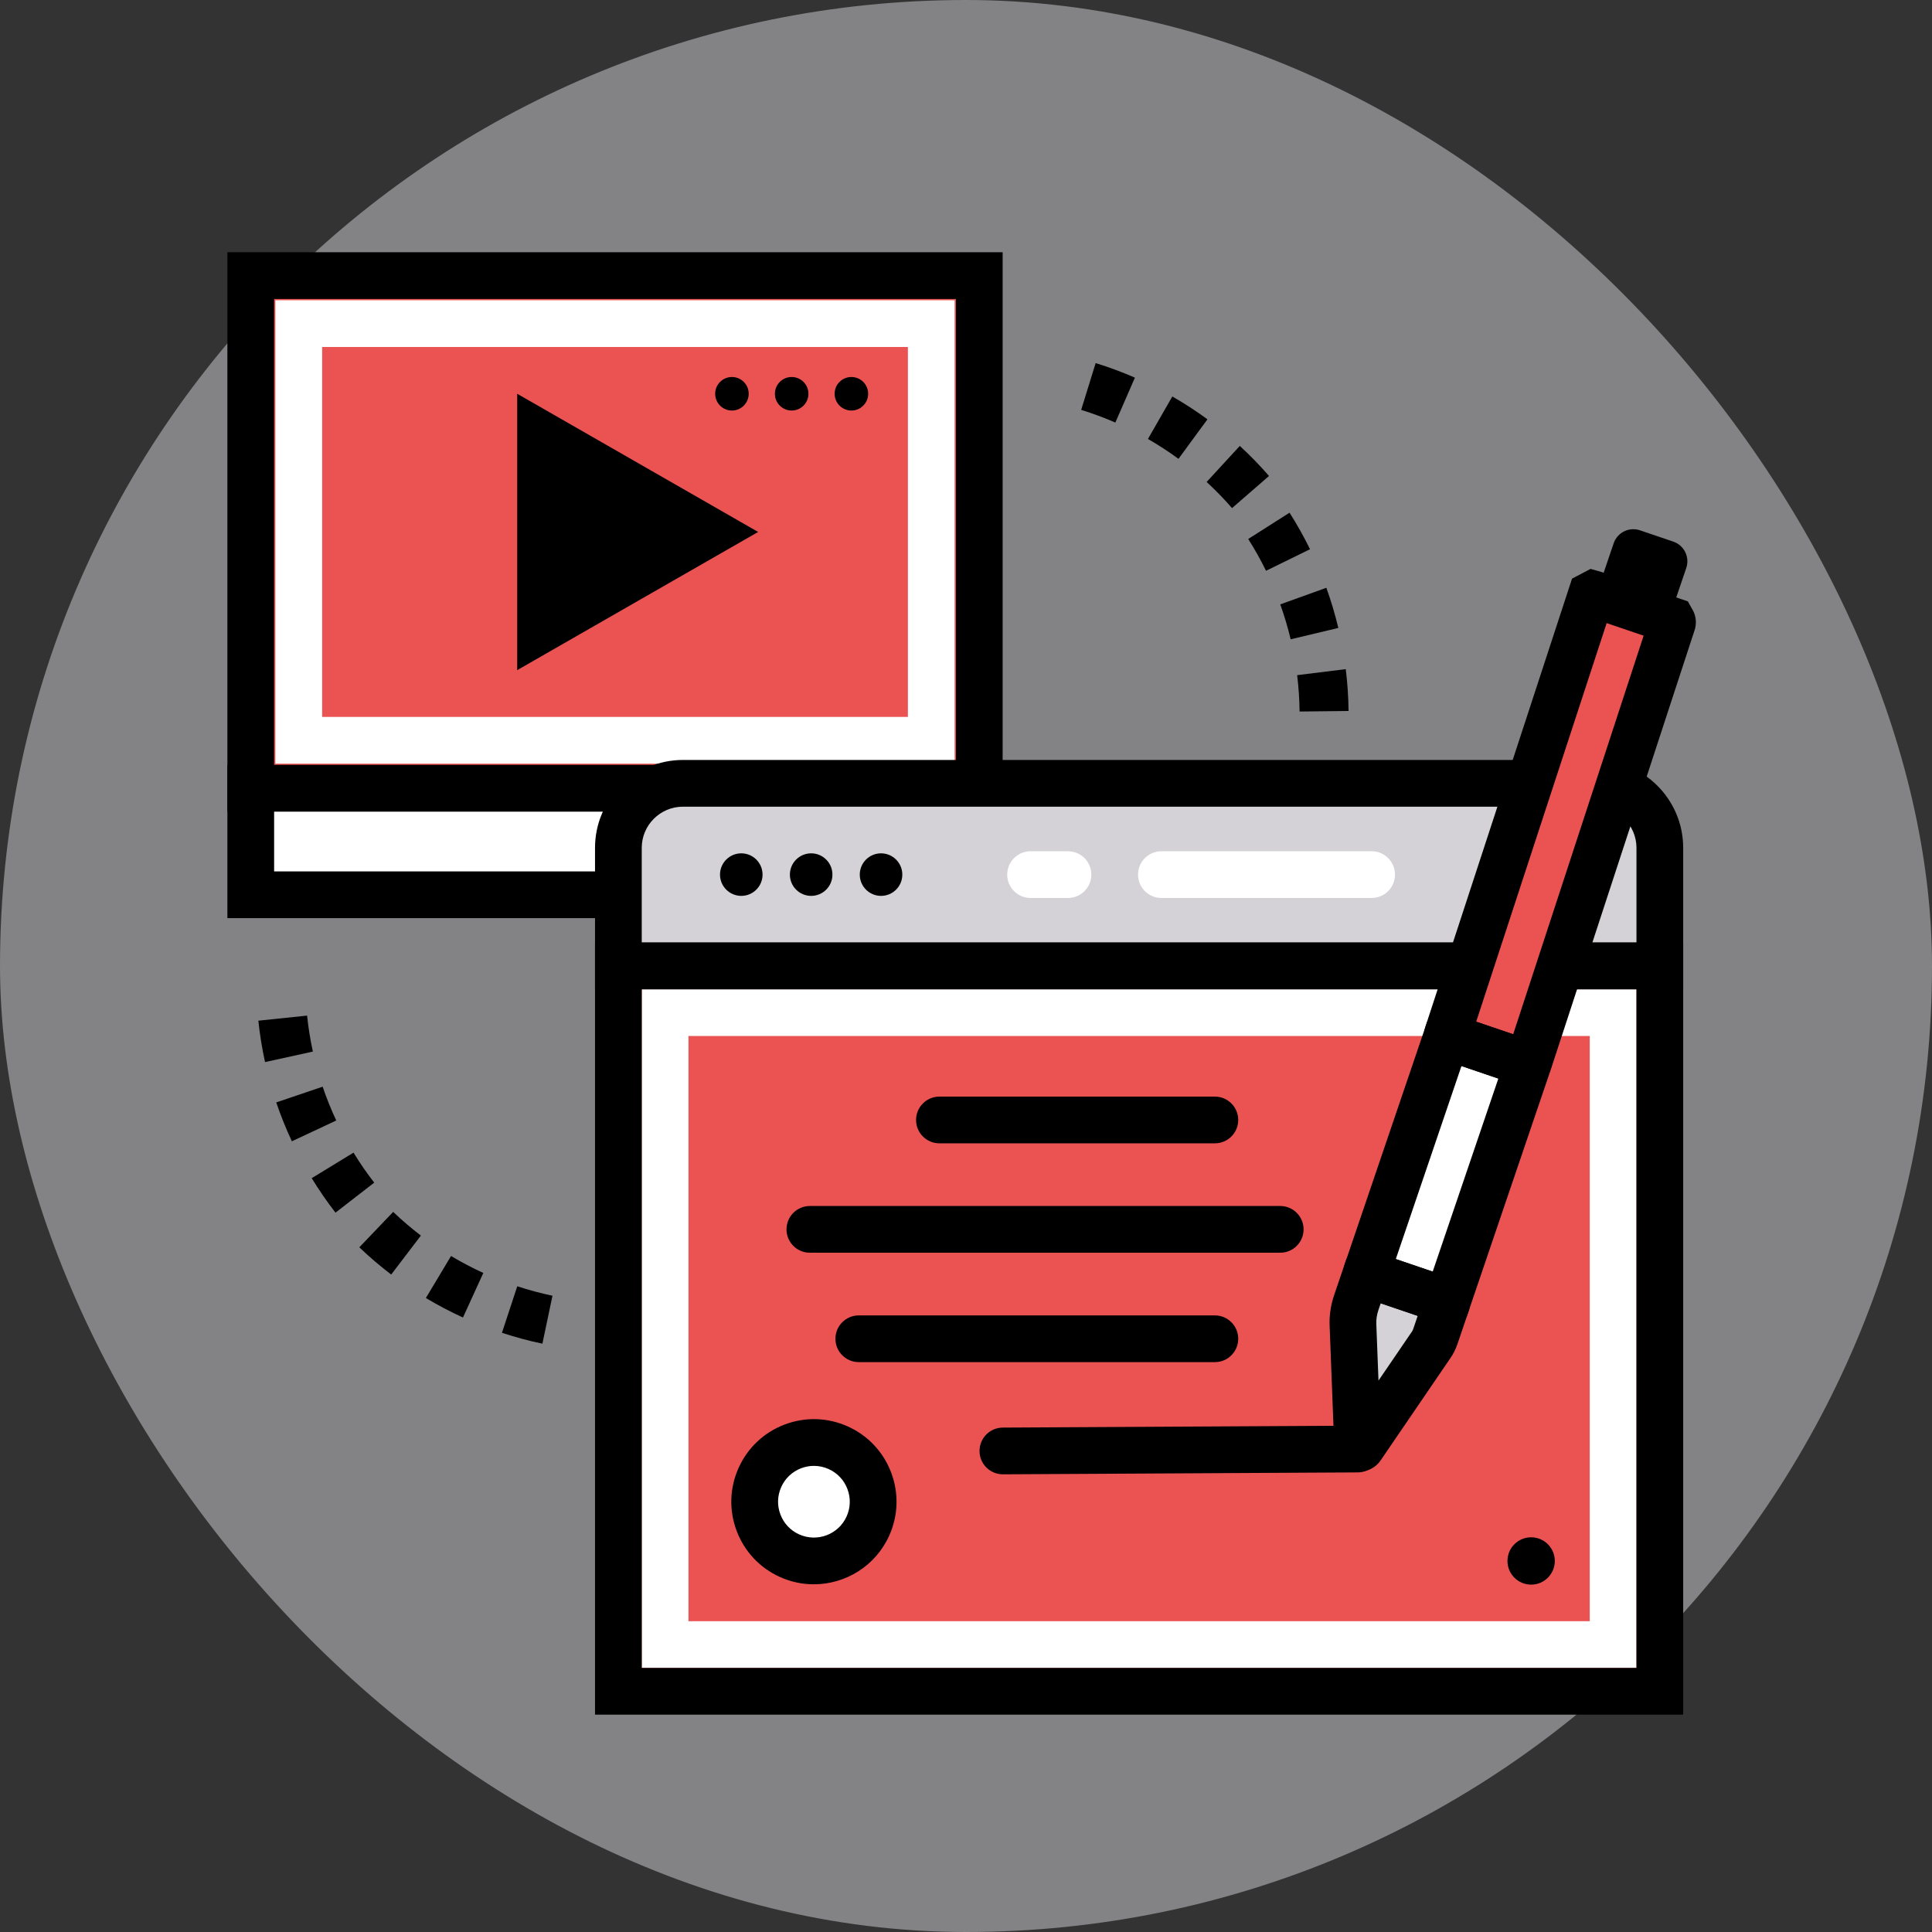<?xml version="1.0" encoding="UTF-8"?>
<svg width="259px" height="259px" viewBox="0 0 259 259" version="1.1" xmlns="http://www.w3.org/2000/svg" xmlns:xlink="http://www.w3.org/1999/xlink">
    <rect x="0" y="0" width="259" height="259" fill="#333333" stroke="none"/>
    <!-- Generator: Sketch 55.1 (78136) - https://sketchapp.com -->
    <title>Group</title>
    <desc>Created with Sketch.</desc>
    <defs>
        <polygon id="path-1" points="0 240.729 240.546 240.729 240.546 0.183 0 0.183"></polygon>
    </defs>
    <g id="BTTV" stroke="none" stroke-width="1" fill="none" fill-rule="evenodd">
        <g id="Desktop/Features/Training" transform="translate(-696, -837)">
            <g id="Feat-2" transform="translate(-360, 754)">
                <g id="Group" transform="translate(1056, 83)">
                    <rect id="Rectangle" fill="#D4D2D6" opacity="0.497" x="0" y="0" width="259" height="259" rx="129.5"></rect>
                    <g id="Illustration/CourseBuilder" transform="translate(5, 5)">
                        <g id="Group-48" transform="translate(2.636, 1.757)">
                            <polygon id="Fill-1" fill="#EB5353" points="25.979 98.921 123.645 98.921 123.645 30.189 25.979 30.189"></polygon>
                            <path d="M35.55,89.352 L114.075,89.352 L114.075,39.76 L35.55,39.76 L35.55,89.352 Z M29.285,95.617 L120.339,95.617 L120.339,33.496 L29.285,33.496 L29.285,95.617 Z" id="Fill-2" fill="#FFFFFF"></path>
                            <g id="Group-47" transform="translate(0, 0.696)">
                                <path d="M92.733,45.334 C92.733,44.093 91.727,43.087 90.485,43.087 C89.244,43.087 88.238,44.093 88.238,45.334 C88.238,46.576 89.244,47.583 90.485,47.583 C91.727,47.583 92.733,46.576 92.733,45.334" id="Fill-3" fill="#000000"></path>
                                <path d="M100.741,45.334 C100.741,44.093 99.734,43.087 98.492,43.087 C97.252,43.087 96.245,44.093 96.245,45.334 C96.245,46.576 97.252,47.583 98.492,47.583 C99.734,47.583 100.741,46.576 100.741,45.334" id="Fill-5" fill="#000000"></path>
                                <path d="M108.748,45.334 C108.748,44.093 107.742,43.087 106.501,43.087 C105.259,43.087 104.253,44.093 104.253,45.334 C104.253,46.576 105.259,47.583 106.501,47.583 C107.742,47.583 108.748,46.576 108.748,45.334" id="Fill-7" fill="#000000"></path>
                                <mask id="mask-2" fill="white">
                                    <use xlink:href="#path-1"></use>
                                </mask>
                                <g id="Clip-10"></g>
                                <path d="M29.112,95.093 L120.513,95.093 L120.513,32.626 L29.112,32.626 L29.112,95.093 Z M22.848,101.357 L126.777,101.357 L126.777,26.362 L22.848,26.362 L22.848,101.357 Z" id="Fill-9" fill="#000000" mask="url(#mask-2)"></path>
                                <polygon id="Fill-11" fill="#FFFFFF" mask="url(#mask-2)" points="25.979 112.499 74.812 112.499 74.812 98.225 25.979 98.225"></polygon>
                                <polygon id="Fill-12" fill="#FFFFFF" mask="url(#mask-2)" points="74.077 112.499 122.91 112.499 122.91 98.225 74.077 98.225"></polygon>
                                <path d="M29.112,109.367 L120.513,109.367 L120.513,101.357 L29.112,101.357 L29.112,109.367 Z M22.848,115.631 L126.777,115.631 L126.777,95.093 L22.848,95.093 L22.848,115.631 Z" id="Fill-13" fill="#000000" mask="url(#mask-2)"></path>
                                <polygon id="Fill-14" fill="#000000" mask="url(#mask-2)" points="61.699 82.385 93.998 63.86 61.699 45.334"></polygon>
                                <path d="M141.885,49.195 C140.392,48.544 138.85,47.972 137.305,47.494 L139.245,41.221 C141.022,41.769 142.793,42.428 144.508,43.174 L141.885,49.195 Z M150.349,54.057 C149.041,53.099 147.664,52.203 146.255,51.393 L149.524,45.698 C151.144,46.628 152.728,47.659 154.232,48.76 L150.349,54.057 Z M157.528,60.662 C156.463,59.435 155.317,58.257 154.123,57.159 L158.568,52.326 C159.942,53.587 161.26,54.944 162.485,56.355 L157.528,60.662 Z" id="Fill-15" fill="#000000" mask="url(#mask-2)"></path>
                                <path d="M162.085,69.065 C161.369,67.602 160.565,66.168 159.697,64.803 L165.237,61.277 C166.236,62.846 167.159,64.495 167.982,66.174 L162.085,69.065 Z M165.388,78.25 C165.012,76.672 164.543,75.098 163.992,73.568 L170.172,71.345 C170.804,73.103 171.344,74.914 171.777,76.727 L165.388,78.25 Z M166.583,87.932 C166.565,86.307 166.454,84.667 166.257,83.057 L172.772,82.251 C173.003,84.103 173.129,85.991 173.15,87.859 L166.583,87.932 Z" id="Fill-16" fill="#000000" mask="url(#mask-2)"></path>
                                <path d="M61.709,164.981 C63.257,165.491 64.844,165.918 66.427,166.251 L65.077,172.677 C63.256,172.296 61.432,171.804 59.655,171.218 L61.709,164.981 Z M52.832,160.923 C54.223,161.757 55.677,162.521 57.156,163.197 L54.427,169.171 C52.728,168.395 51.055,167.514 49.456,166.557 L52.832,160.923 Z M45.072,155.011 C46.247,156.134 47.497,157.202 48.786,158.185 L44.808,163.408 C43.323,162.279 41.886,161.05 40.534,159.759 L45.072,155.011 Z" id="Fill-17" fill="#000000" mask="url(#mask-2)"></path>
                                <path d="M39.756,147.067 C40.605,148.457 41.539,149.811 42.53,151.089 L37.339,155.112 C36.199,153.642 35.127,152.086 34.152,150.49 L39.756,147.067 Z M35.618,138.227 C36.138,139.762 36.752,141.287 37.44,142.759 L31.493,145.545 C30.701,143.853 29.996,142.099 29.397,140.334 L35.618,138.227 Z M33.532,128.697 C33.699,130.313 33.962,131.935 34.308,133.52 L27.895,134.926 C27.493,133.103 27.194,131.236 26.999,129.378 L33.532,128.697 Z" id="Fill-18" fill="#000000" mask="url(#mask-2)"></path>
                                <path d="M214.877,106.21 L214.877,122.033 L75.263,122.033 L75.263,106.21 C75.263,101.432 79.138,97.557 83.916,97.557 L206.225,97.557 C211.003,97.557 214.877,101.432 214.877,106.21" id="Fill-19" fill="#D4D2D6" mask="url(#mask-2)"></path>
                                <polygon id="Fill-20" fill="#EB5353" mask="url(#mask-2)" points="75.263 219.278 214.877 219.278 214.877 122.034 75.263 122.034"></polygon>
                                <path d="M84.659,209.882 L205.48,209.882 L205.48,131.43 L84.659,131.43 L84.659,209.882 Z M78.395,216.146 L211.744,216.146 L211.744,125.166 L78.395,125.166 L78.395,216.146 Z" id="Fill-21" fill="#FFFFFF" mask="url(#mask-2)"></path>
                                <path d="M135.532,112.927 L130.52,112.927 C128.79,112.927 127.388,111.525 127.388,109.795 C127.388,108.065 128.79,106.663 130.52,106.663 L135.532,106.663 C137.262,106.663 138.664,108.065 138.664,109.795 C138.664,111.525 137.262,112.927 135.532,112.927 M176.24,112.927 L148.06,112.927 C146.33,112.927 144.928,111.525 144.928,109.795 C144.928,108.065 146.33,106.663 148.06,106.663 L176.24,106.663 C177.97,106.663 179.372,108.065 179.372,109.795 C179.372,111.525 177.97,112.927 176.24,112.927" id="Fill-22" fill="#FFFFFF" mask="url(#mask-2)"></path>
                                <path d="M110.475,106.943 C108.9,106.943 107.623,108.221 107.623,109.795 C107.623,111.371 108.9,112.647 110.475,112.647 C112.049,112.647 113.327,111.371 113.327,109.795 C113.327,108.221 112.049,106.943 110.475,106.943" id="Fill-23" fill="#000000" mask="url(#mask-2)"></path>
                                <path d="M101.107,106.943 C99.532,106.943 98.255,108.221 98.255,109.795 C98.255,111.371 99.532,112.647 101.107,112.647 C102.682,112.647 103.958,111.371 103.958,109.795 C103.958,108.221 102.682,106.943 101.107,106.943" id="Fill-24" fill="#000000" mask="url(#mask-2)"></path>
                                <path d="M91.739,106.943 C90.164,106.943 88.887,108.221 88.887,109.795 C88.887,111.371 90.164,112.647 91.739,112.647 C93.313,112.647 94.591,111.371 94.591,109.795 C94.591,108.221 93.313,106.943 91.739,106.943" id="Fill-25" fill="#000000" mask="url(#mask-2)"></path>
                                <path d="M78.395,118.901 L211.745,118.901 L211.745,106.21 C211.745,103.166 209.268,100.69 206.225,100.69 L83.916,100.69 C80.872,100.69 78.395,103.166 78.395,106.21 L78.395,118.901 Z M218.009,125.166 L72.131,125.166 L72.131,106.21 C72.131,99.713 77.418,94.426 83.916,94.426 L206.225,94.426 C212.723,94.426 218.009,99.713 218.009,106.21 L218.009,125.166 Z" id="Fill-26" fill="#000000" mask="url(#mask-2)"></path>
                                <path d="M78.396,216.145 L211.745,216.145 L211.745,125.166 L78.396,125.166 L78.396,216.145 Z M72.131,222.409 L218.009,222.409 L218.009,118.901 L72.131,118.901 L72.131,222.409 Z" id="Fill-27" fill="#000000" mask="url(#mask-2)"></path>
                                <path d="M200.797,201.807 C200.797,200.055 199.376,198.634 197.625,198.634 C195.873,198.634 194.452,200.055 194.452,201.807 C194.452,203.559 195.873,204.979 197.625,204.979 C199.376,204.979 200.797,203.559 200.797,201.807" id="Fill-28" fill="#000000" mask="url(#mask-2)"></path>
                                <path d="M118.303,142.687 L155.227,142.687 L118.303,142.687 Z" id="Fill-29" fill="#FFFFFF" mask="url(#mask-2)"></path>
                                <path d="M155.227,145.819 L118.302,145.819 C116.573,145.819 115.17,144.417 115.17,142.687 C115.17,140.957 116.573,139.555 118.302,139.555 L155.227,139.555 C156.957,139.555 158.359,140.957 158.359,142.687 C158.359,144.417 156.957,145.819 155.227,145.819" id="Fill-30" fill="#000000" mask="url(#mask-2)"></path>
                                <path d="M107.493,172.019 L155.227,172.019 L107.493,172.019 Z" id="Fill-31" fill="#FFFFFF" mask="url(#mask-2)"></path>
                                <path d="M155.227,175.151 L107.493,175.151 C105.763,175.151 104.36,173.749 104.36,172.019 C104.36,170.289 105.763,168.887 107.493,168.887 L155.227,168.887 C156.957,168.887 158.359,170.289 158.359,172.019 C158.359,173.749 156.957,175.151 155.227,175.151" id="Fill-32" fill="#000000" mask="url(#mask-2)"></path>
                                <path d="M100.932,157.354 L163.988,157.354 L100.932,157.354 Z" id="Fill-33" fill="#FFFFFF" mask="url(#mask-2)"></path>
                                <path d="M163.988,160.485 L100.932,160.485 C99.202,160.485 97.801,159.083 97.801,157.353 C97.801,155.623 99.202,154.221 100.932,154.221 L163.988,154.221 C165.718,154.221 167.12,155.623 167.12,157.353 C167.12,159.083 165.718,160.485 163.988,160.485" id="Fill-34" fill="#000000" mask="url(#mask-2)"></path>
                                <path d="M126.809,187.059 L174.367,186.801 L126.809,187.059 Z" id="Fill-35" fill="#FFFFFF" mask="url(#mask-2)"></path>
                                <path d="M126.809,190.191 C125.087,190.191 123.687,188.8 123.678,187.076 C123.668,185.347 125.063,183.936 126.792,183.927 L174.349,183.669 L174.367,183.669 C176.089,183.669 177.489,185.06 177.499,186.784 C177.508,188.514 176.114,189.923 174.384,189.934 L126.827,190.191 L126.809,190.191 Z" id="Fill-36" fill="#000000" mask="url(#mask-2)"></path>
                                <path d="M218.422,68.687 L216.518,74.287 C216.461,74.451 216.284,74.538 216.121,74.482 L206.982,71.375 C206.818,71.32 206.73,71.141 206.786,70.978 L208.69,65.378 C209.185,63.924 210.765,63.145 212.22,63.64 L216.684,65.158 C218.138,65.653 218.916,67.232 218.422,68.687" id="Fill-37" fill="#000000" mask="url(#mask-2)"></path>
                                <path d="M173.745,170.261 C173.686,169.21 173.85,168.148 174.191,167.146 L175.414,163.548 C175.462,163.407 175.614,163.333 175.755,163.38 L186.135,166.91 C186.275,166.958 186.35,167.11 186.302,167.25 L184.781,171.723 C184.648,172.112 184.464,172.483 184.232,172.823 L174.855,186.568 C174.709,186.782 174.375,186.685 174.366,186.427 L173.745,170.261 Z" id="Fill-38" fill="#D4D2D6" mask="url(#mask-2)"></path>
                                <path d="M186.134,166.91 L175.755,163.38 C175.614,163.332 175.539,163.179 175.587,163.04 L186.235,131.73 C186.282,131.589 186.434,131.514 186.575,131.562 L196.954,135.091 C197.095,135.139 197.17,135.292 197.122,135.431 L186.475,166.742 C186.427,166.883 186.275,166.957 186.134,166.91" id="Fill-39" fill="#FFFFFF" mask="url(#mask-2)"></path>
                                <path d="M196.954,135.092 L186.575,131.562 C186.434,131.514 186.359,131.361 186.407,131.221 L205.674,72.349 C205.722,72.21 205.875,72.134 206.015,72.182 L216.395,75.712 C216.535,75.759 216.61,75.912 216.562,76.052 L197.295,134.924 C197.247,135.064 197.095,135.139 196.954,135.092" id="Fill-40" fill="#EB5353" mask="url(#mask-2)"></path>
                                <path d="M177.457,167.267 L177.156,168.154 C176.935,168.802 176.837,169.469 176.872,170.085 L177.161,177.627 L181.644,171.058 C181.717,170.952 181.774,170.836 181.816,170.715 L182.415,168.953 L177.457,167.267 Z M174.635,189.819 C174.322,189.819 174.004,189.774 173.691,189.683 C172.276,189.276 171.29,188.015 171.235,186.546 L170.616,170.406 C170.54,168.986 170.745,167.549 171.226,166.138 L172.867,161.31 L175.329,160.011 L176.761,160.414 L188.372,164.363 L189.099,165.663 C189.5,166.479 189.56,167.403 189.265,168.264 L187.746,172.731 C187.522,173.388 187.21,174.013 186.82,174.587 L177.442,188.333 C176.796,189.28 175.739,189.819 174.635,189.819 L174.635,189.819 Z" id="Fill-41" fill="#000000" mask="url(#mask-2)"></path>
                                <path d="M179.485,161.333 L184.429,163.014 L193.228,137.14 L188.284,135.459 L179.485,161.333 Z M186.221,170.049 C185.852,170.049 185.482,169.987 185.122,169.865 L174.758,166.341 C172.983,165.738 172.031,163.803 172.632,162.029 L183.692,129.506 L184.986,128.779 C185.803,128.372 186.728,128.312 187.591,128.608 L199.187,132.551 L200.483,135.015 L200.082,136.444 L189.021,168.97 L187.722,169.698 C187.247,169.931 186.735,170.049 186.221,170.049 L186.221,170.049 Z" id="Fill-42" fill="#000000" mask="url(#mask-2)"></path>
                                <path d="M190.262,129.507 L195.22,131.193 L212.706,77.766 L207.749,76.08 L190.262,129.507 Z M197.034,138.237 C196.673,138.237 196.305,138.18 195.945,138.056 L185.566,134.528 C183.792,133.923 182.839,131.989 183.441,130.216 L203.108,70.12 L205.59,68.813 L207.02,69.216 L218.632,73.165 L219.36,74.465 C219.76,75.281 219.82,76.205 219.525,77.066 L200.271,135.898 C199.778,137.342 198.45,138.237 197.034,138.237 L197.034,138.237 Z" id="Fill-43" fill="#000000" mask="url(#mask-2)"></path>
                                <path d="M94.24,190.605 C92.439,194.602 94.218,199.302 98.214,201.104 C102.211,202.905 106.911,201.125 108.713,197.129 C110.514,193.132 108.734,188.432 104.738,186.631 C100.741,184.829 96.041,186.609 94.24,190.605" id="Fill-44" fill="#D4D2D6" mask="url(#mask-2)"></path>
                                <path d="M94.24,190.605 C92.439,194.602 94.218,199.302 98.214,201.104 C102.211,202.905 106.911,201.125 108.713,197.129 C110.514,193.132 108.734,188.432 104.738,186.631 C100.741,184.829 96.041,186.609 94.24,190.605" id="Fill-45" fill="#FFFFFF" mask="url(#mask-2)"></path>
                                <path d="M101.478,189.059 C100.903,189.059 100.328,189.164 99.775,189.372 C98.574,189.828 97.623,190.722 97.096,191.894 C96.568,193.063 96.528,194.368 96.982,195.569 C97.436,196.769 98.331,197.72 99.501,198.247 C101.917,199.335 104.769,198.258 105.858,195.841 C106.385,194.672 106.425,193.366 105.97,192.166 C105.516,190.966 104.622,190.013 103.451,189.486 C102.82,189.202 102.15,189.059 101.478,189.059 M101.46,204.935 C99.941,204.937 98.4,204.622 96.928,203.959 C94.232,202.744 92.17,200.552 91.123,197.787 C90.076,195.021 90.169,192.014 91.384,189.319 C92.599,186.622 94.791,184.562 97.557,183.515 C100.321,182.465 103.329,182.561 106.026,183.776 C108.72,184.991 110.781,187.182 111.829,189.948 C112.876,192.712 112.784,195.721 111.568,198.415 C109.723,202.509 105.683,204.935 101.46,204.935" id="Fill-46" fill="#000000" mask="url(#mask-2)"></path>
                            </g>
                        </g>
                    </g>
                </g>
            </g>
            <g id="dfdfdfd"></g>
        </g>
    </g>
</svg>